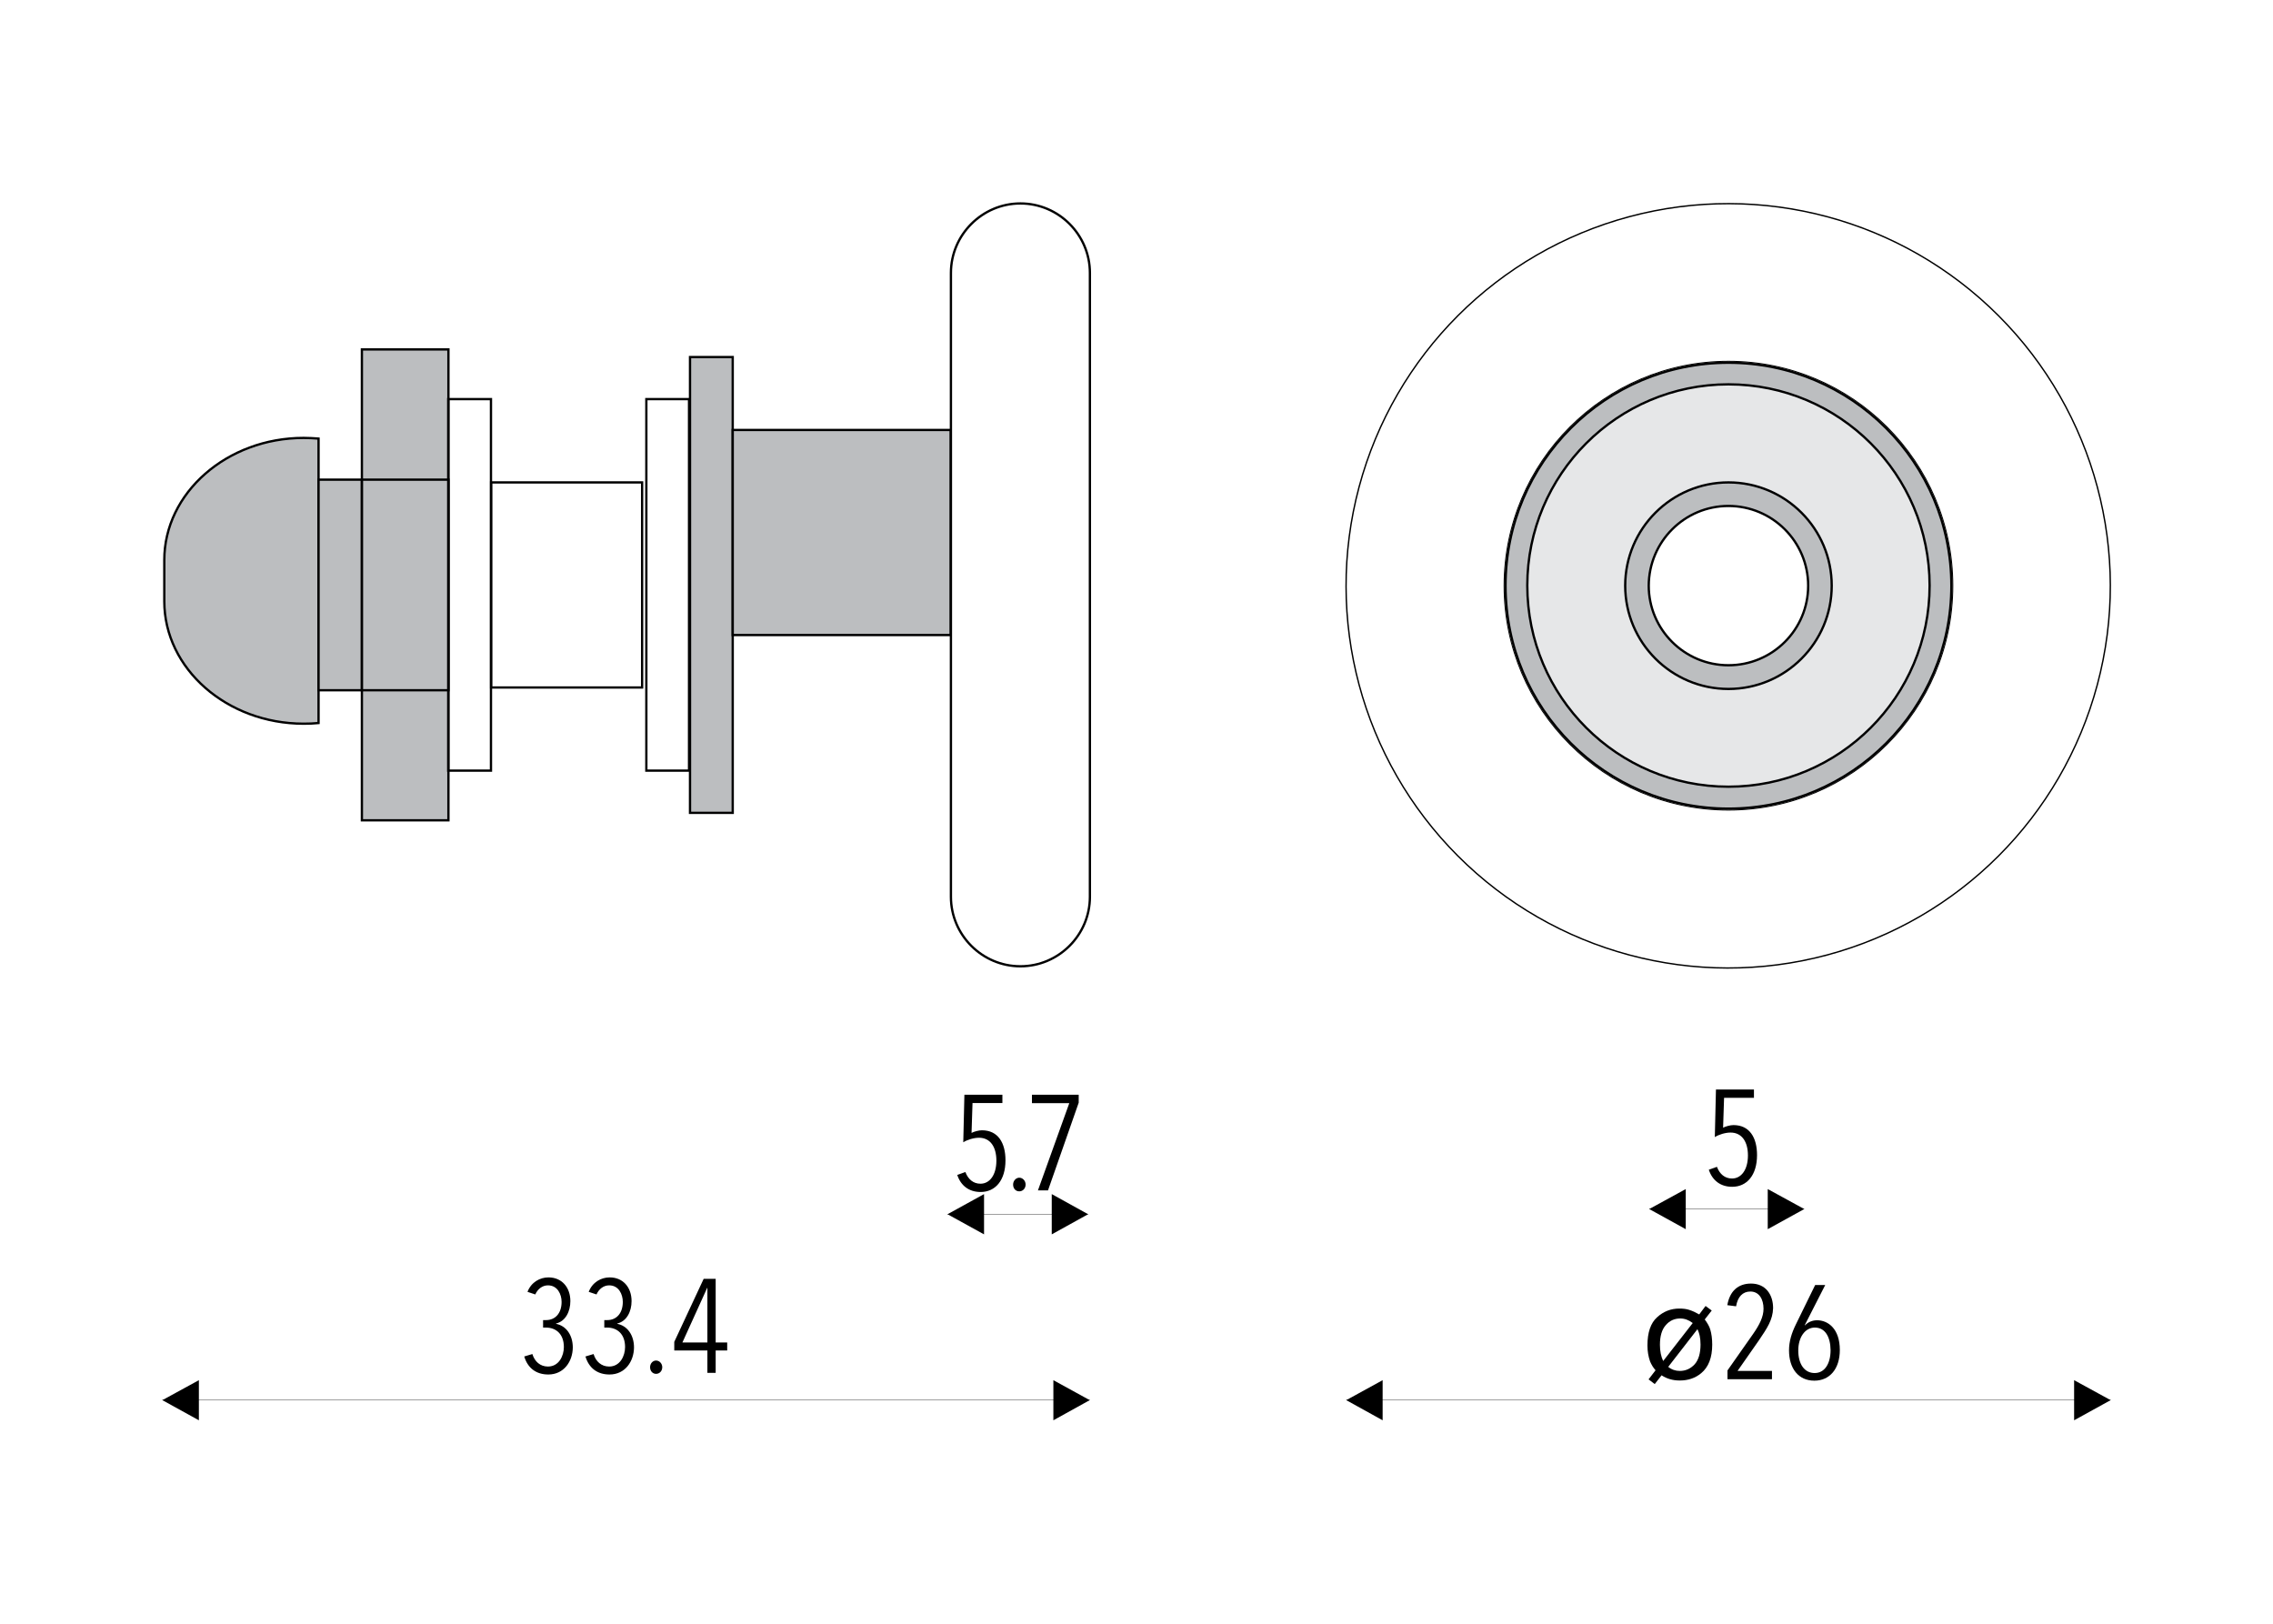 <svg xmlns="http://www.w3.org/2000/svg" xmlns:xlink="http://www.w3.org/1999/xlink" id="Layer_1" x="0px" y="0px" viewBox="0 0 1400 1000" style="enable-background:new 0 0 1400 1000;" xml:space="preserve"><style type="text/css">	.st0{fill:#FFFFFF;}	.st1{fill-rule:evenodd;clip-rule:evenodd;fill:#BCBEC0;}	.st2{fill:none;stroke:#000000;stroke-width:1.417;stroke-miterlimit:22.926;}	.st3{fill:none;stroke:#000000;stroke-width:2.800000e-02;stroke-miterlimit:22.926;}	.st4{fill:none;stroke:#000000;stroke-width:0.216;stroke-miterlimit:22.926;}	.st5{fill-rule:evenodd;clip-rule:evenodd;}	.st6{fill-rule:evenodd;clip-rule:evenodd;fill:#E6E7E8;}	.st7{fill:none;stroke:#000000;stroke-width:0.567;stroke-miterlimit:22.926;}	.st8{fill-rule:evenodd;clip-rule:evenodd;fill:#FFFFFF;}	.st9{fill:none;stroke:#000000;stroke-width:0.85;stroke-miterlimit:22.926;}	.st10{fill:none;stroke:#000000;stroke-width:0.85;stroke-miterlimit:22.926;}</style><rect class="st0" width="1400" height="1000"></rect><g>	<path class="st1" d="M187,269.7L187,269.7c3.1,0,6.2,0.2,9.2,0.4v175.2c-3,0.3-6.1,0.4-9.2,0.4c-47.2,0-85.8-33.9-85.8-75.3V345  C101.1,303.6,139.8,269.7,187,269.7z"></path>	<path class="st2" d="M187,269.7L187,269.7c3.1,0,6.2,0.2,9.2,0.4v175.2c-3,0.3-6.1,0.4-9.2,0.4c-47.2,0-85.8-33.9-85.8-75.3V345  C101.1,303.6,139.8,269.7,187,269.7z"></path>	<rect x="222.9" y="215.2" class="st1" width="53.3" height="290"></rect>	<rect x="222.9" y="215.2" class="st2" width="53.3" height="290"></rect>	<rect x="222.9" y="295.4" class="st1" width="53.3" height="129.7"></rect>	<rect x="222.9" y="295.4" class="st2" width="53.3" height="129.7"></rect>	<rect x="276.1" y="245.8" class="st2" width="26.3" height="228.8"></rect>	<rect x="302.5" y="297.1" class="st2" width="93" height="126.3"></rect>	<rect x="398.1" y="245.8" class="st2" width="26.3" height="228.8"></rect>	<rect x="425" y="219.9" class="st1" width="26.3" height="280.7"></rect>	<rect x="425" y="219.9" class="st2" width="26.3" height="280.7"></rect>	<rect x="451.3" y="264.8" class="st1" width="134.3" height="126.3"></rect>	<rect x="451.3" y="264.8" class="st2" width="134.3" height="126.3"></rect>	<path class="st2" d="M628.5,125.3L628.5,125.3c23.6,0,42.8,19.3,42.8,42.8v384.2c0,23.6-19.3,42.8-42.8,42.8l0,0  c-23.6,0-42.8-19.3-42.8-42.8V168.1C585.7,144.6,605,125.3,628.5,125.3z"></path>	<rect x="196.2" y="295.4" class="st1" width="26.6" height="129.7"></rect>	<rect x="196.2" y="295.4" class="st2" width="26.6" height="129.7"></rect>	<line class="st3" x1="100" y1="360.7" x2="100" y2="862.3"></line>	<line class="st4" x1="100" y1="862.3" x2="671.2" y2="862.3"></line>	<polygon class="st5" points="122.5,850 100,862.3 122.5,874.7  "></polygon>	<polygon class="st5" points="648.8,850 671.2,862.3 648.8,874.7  "></polygon>	<path d="M337.7,846.5c-7.5,0-12.7-4-14.8-11.1l5-1.5c1.4,4.6,4.8,7.7,9.6,7.7c6.7,0,9.8-6.5,9.8-12c0-7.8-4.6-12-11.1-12h-1.7V813  h1.8c5.8,0,9.6-4.3,9.6-11.2c0-4.7-2.5-10.2-8.4-10.2c-3.4,0-6.3,2.2-7.8,5.6l-4.8-1.6c2.3-6,7.7-8.9,12.9-8.9  c8.3,0,13.5,6.2,13.5,14.6c0,6.3-2.9,12.4-8.8,13.8v0.2c6.2,1.2,10.3,6.9,10.3,14.6C352.7,838.4,347.4,846.5,337.7,846.5z   M375.4,846.5c-7.5,0-12.7-4-14.8-11.1l5-1.5c1.4,4.6,4.8,7.7,9.6,7.7c6.7,0,9.8-6.5,9.8-12c0-7.8-4.6-12-11.1-12h-1.7V813h1.8  c5.8,0,9.6-4.3,9.6-11.2c0-4.7-2.5-10.2-8.4-10.2c-3.4,0-6.3,2.2-7.8,5.6l-4.8-1.6c2.3-6,7.7-8.9,12.9-8.9  c8.3,0,13.5,6.2,13.5,14.6c0,6.3-2.9,12.4-8.8,13.8v0.2c6.2,1.2,10.3,6.9,10.3,14.6C390.4,838.4,385.1,846.5,375.4,846.5z   M404.1,846.1c-2.1,0-3.7-1.7-3.7-4.1c0-2.2,1.6-4.1,3.7-4.1s3.8,1.9,3.8,4.1C407.9,844.4,406.2,846.1,404.1,846.1z M440.8,831.7  v13.8h-5.1v-13.8h-20.4v-5.3l18.1-38.8h7.4v39.2h7.1v4.9L440.8,831.7L440.8,831.7z M435.8,793.1h-0.2l-15.3,33.7h15.4v-33.7H435.8z  "></path>	<line class="st4" x1="583.6" y1="747.8" x2="670.2" y2="747.8"></line>	<polygon class="st5" points="606.1,735.4 583.6,747.8 606.1,760.2  "></polygon>	<polygon class="st5" points="647.8,735.4 670.2,747.8 647.8,760.2  "></polygon>	<path d="M604,734.1c-7.2,0-12.2-3.9-14.4-10.5l5-1.8c1.7,4.5,4.9,7.2,9.3,7.2c5.7,0,9.8-5.4,9.8-14.2c0-8.4-3.7-14.1-10.7-14.1  c-3.2,0-7.2,1.2-9.7,2.8l0.7-29.3h23.4v5.1H599l-0.6,18.4c1.8-0.9,4.5-1.6,6.4-1.6c9.9,0,14.5,7.7,14.5,18.5  C619.3,727,613,734.1,604,734.1z M627.8,733.7c-2.2,0-3.8-1.7-3.8-4.2c0-2.2,1.7-4.2,3.8-4.2s3.9,1.9,3.9,4.2  C631.7,731.9,630,733.7,627.8,733.7z M645.5,733.1h-6.2l19.3-53.7h-23v-5.2h28.8v4.9L645.5,733.1z"></path>	<path class="st6" d="M1064.6,222.5c76.3,0,138.2,61.9,138.2,138.2s-61.9,138.2-138.2,138.2S926.4,437,926.4,360.7  C926.5,284.4,988.3,222.5,1064.6,222.5z"></path>	<path class="st7" d="M1064.6,222.5c76.3,0,138.2,61.9,138.2,138.2s-61.9,138.2-138.2,138.2S926.4,437,926.4,360.7  C926.5,284.4,988.3,222.5,1064.6,222.5z"></path>			<ellipse transform="matrix(0.439 -0.898 0.898 0.439 272.871 1158.615)" class="st8" cx="1064.7" cy="360.7" rx="58.3" ry="58.3"></ellipse>			<ellipse transform="matrix(0.439 -0.898 0.898 0.439 272.871 1158.615)" class="st9" cx="1064.7" cy="360.7" rx="58.3" ry="58.3"></ellipse>			<ellipse transform="matrix(0.707 -0.707 0.707 0.707 56.757 858.448)" class="st10" cx="1064.6" cy="360.7" rx="235.4" ry="235.4"></ellipse>	<path class="st1" d="M1064.6,311.6c27.1,0,49.1,22,49.1,49.1s-22,49-49.1,49s-49.1-22-49.1-49  C1015.6,333.6,1037.5,311.6,1064.6,311.6z M1064.6,297.1c35.1,0,63.6,28.5,63.6,63.6s-28.5,63.6-63.6,63.6s-63.6-28.5-63.6-63.6  S1029.5,297.1,1064.6,297.1z"></path>	<path class="st2" d="M1064.6,311.6c27.1,0,49.1,22,49.1,49.1s-22,49-49.1,49s-49.1-22-49.1-49  C1015.6,333.6,1037.5,311.6,1064.6,311.6z M1064.6,297.1c35.1,0,63.6,28.5,63.6,63.6s-28.5,63.6-63.6,63.6s-63.6-28.5-63.6-63.6  S1029.5,297.1,1064.6,297.1z"></path>	<path class="st1" d="M1064.6,236.7c68.4,0,123.9,55.5,123.9,123.9s-55.5,123.9-123.9,123.9S940.7,429,940.7,360.6  C940.7,292.2,996.2,236.7,1064.6,236.7z M1064.6,223.4c75.8,0,137.3,61.5,137.3,137.3S1140.5,498,1064.6,498  c-75.8,0-137.3-61.5-137.3-137.3S988.8,223.4,1064.6,223.4z"></path>	<path class="st2" d="M1064.6,236.7c68.4,0,123.9,55.5,123.9,123.9s-55.5,123.9-123.9,123.9S940.7,429,940.7,360.6  C940.7,292.2,996.2,236.7,1064.6,236.7z M1064.6,223.4c75.8,0,137.3,61.5,137.3,137.3S1140.5,498,1064.6,498  c-75.8,0-137.3-61.5-137.3-137.3S988.8,223.4,1064.6,223.4z"></path>	<line class="st3" x1="829.2" y1="360.7" x2="829.2" y2="862.3"></line>	<line class="st3" x1="1300" y1="360.7" x2="1300" y2="862.3"></line>	<line class="st4" x1="829.2" y1="862.3" x2="1300" y2="862.3"></line>	<polygon class="st5" points="851.6,850 829.2,862.3 851.6,874.7  "></polygon>	<polygon class="st5" points="1277.5,850 1300,862.3 1277.5,874.7  "></polygon>	<line class="st3" x1="587" y1="363.8" x2="587" y2="747.8"></line>	<line class="st3" x1="1016.3" y1="360.7" x2="1016.3" y2="744.6"></line>	<line class="st3" x1="1111.2" y1="360.7" x2="1111.2" y2="744.6"></line>	<line class="st4" x1="1015.8" y1="744.6" x2="1111.2" y2="744.6"></line>	<polygon class="st5" points="1038.3,732.3 1015.8,744.6 1038.3,757  "></polygon>	<polygon class="st5" points="1088.8,732.3 1111.3,744.6 1088.8,757  "></polygon>	<path d="M1066.9,730.9c-7.2,0-12.2-3.9-14.4-10.5l5-1.8c1.7,4.5,4.9,7.2,9.3,7.2c5.7,0,9.8-5.4,9.8-14.2c0-8.4-3.7-14.1-10.7-14.1  c-3.2,0-7.2,1.2-9.7,2.8l0.7-29.3h23.4v5.1h-18.4l-0.6,18.4c1.8-0.9,4.5-1.6,6.4-1.6c9.9,0,14.5,7.7,14.5,18.5  C1082.2,723.8,1075.9,730.9,1066.9,730.9z"></path>	<line class="st3" x1="671.2" y1="360.7" x2="671.2" y2="862.3"></line>	<path d="M1046.6,809.5l3.9-5.2l3.8,2.8l-4.3,5.5c1.7,2.3,2.9,4.4,3.4,6.2c0.8,2.7,1.2,5.8,1.2,9.3c0,7.9-2.2,13.8-6.8,17.6  c-3.6,3-8,4.5-13.2,4.5c-4.3,0-8-1.1-11.2-3.2l-4.2,5.4l-3.8-2.9l4.3-5.6c-1.6-1.8-2.6-3.6-3.4-5.5c-1-2.9-1.6-6.1-1.6-9.8  c0-8,2-13.8,5.9-17.3c3.9-3.6,8.5-5.4,13.7-5.4c2.2,0,4.3,0.2,6.1,0.8C1042.6,807.4,1044.5,808.3,1046.6,809.5z M1042.6,814.8  c-2.5-1.9-5-2.8-7.7-2.8c-3.5,0-6.5,1.3-8.9,4.1c-2.4,2.7-3.6,6.7-3.6,12.1c0,4,0.7,7.3,2,10L1042.6,814.8z M1045.5,818.6l-18,23.2  c2.1,1.7,4.5,2.5,7.1,2.5c3.7,0,6.7-1.4,9.2-4.1c2.4-2.7,3.6-6.8,3.6-12.2c0-2-0.2-3.8-0.5-5.3  C1046.7,821.7,1046.3,820.3,1045.5,818.6z"></path>	<path d="M1083.4,825.4l-13.2,18.9h21.2v5.1H1064V844l15.8-22.5c3.9-5.6,6.4-10.5,6.4-15.5c0-5.7-2.6-10.6-8.1-10.6  c-4.7,0-7.8,3.2-8.8,9.1l-5.4-0.7c1.5-8.7,6.7-13.3,14.6-13.3c9.1,0,13.6,6.9,13.6,15.1C1091.9,812.9,1088.4,818,1083.4,825.4z   M1117.5,850.3c-9.8,0-15.6-7.5-15.6-18.7c0-5.4,1.6-10.6,4.2-15.9l11.9-24.3h6.2l-12.6,24.7l0.2,0.1c1.7-1.9,4.4-3.1,7.4-3.1  c6.7,0,14,5.2,14,18.3C1133.2,843,1127,850.3,1117.5,850.3z M1117.8,817.6c-6.1,0-10.2,6.1-10.2,14.1c0,8.4,3.8,13.9,10.1,13.9  c6.2,0,9.8-5.8,9.8-14.1C1127.4,823.4,1124.2,817.6,1117.8,817.6z"></path></g></svg>